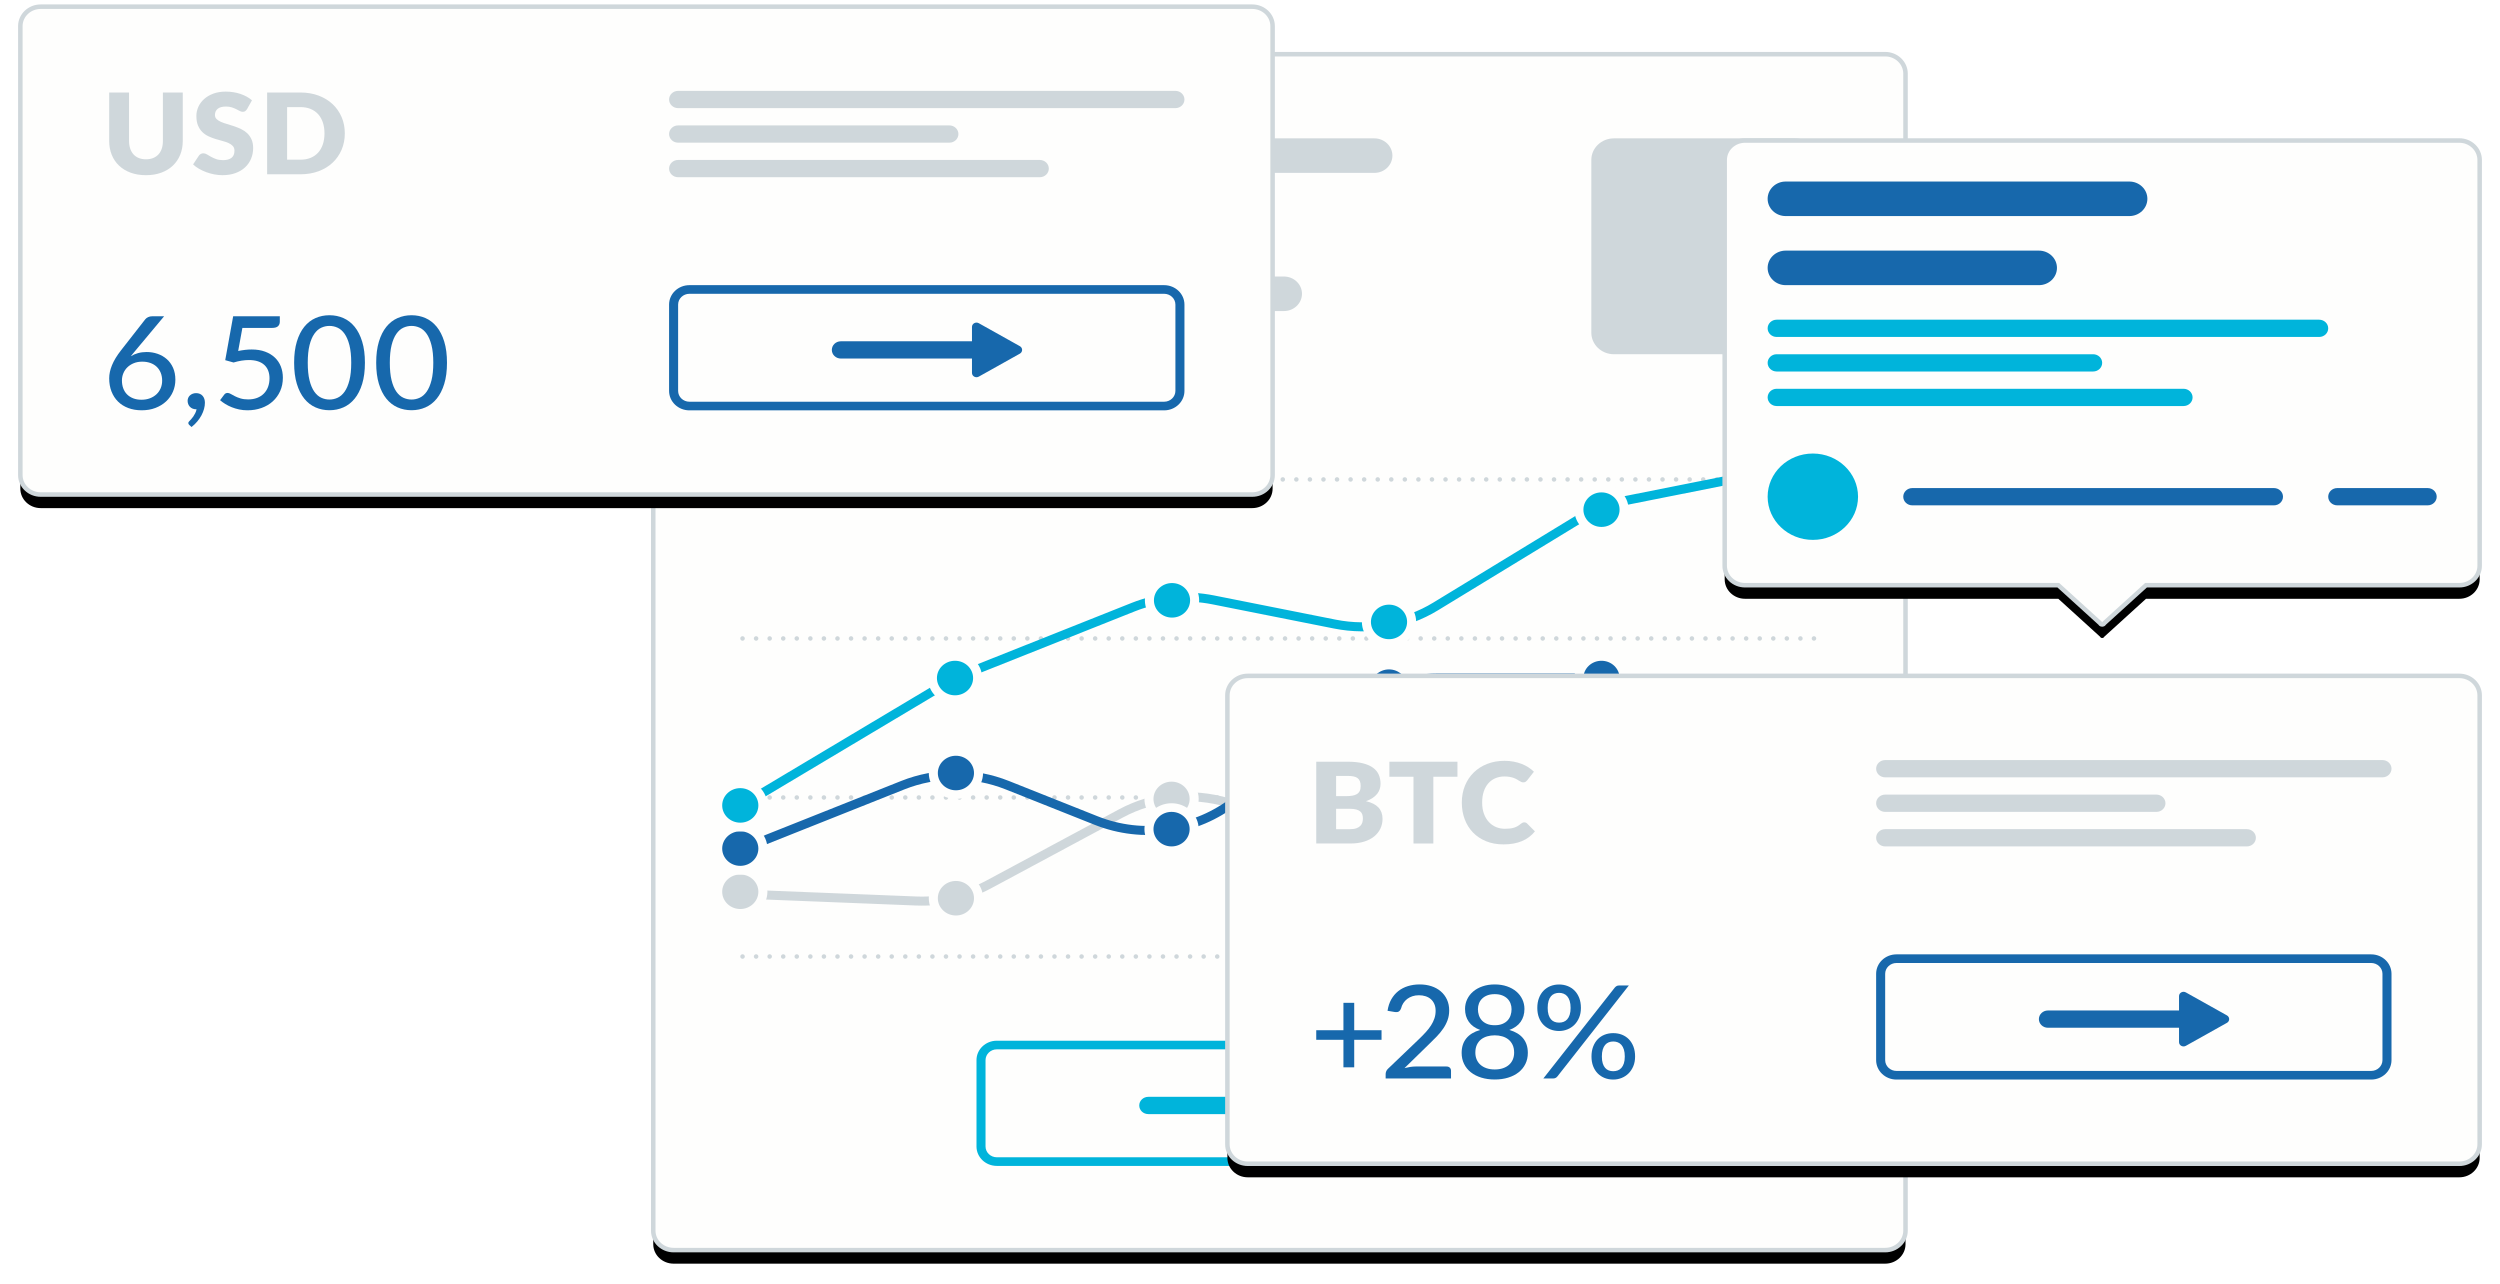 <?xml version="1.0" encoding="UTF-8"?>
<svg width="553px" height="284px" viewBox="0 0 553 284" version="1.1" xmlns="http://www.w3.org/2000/svg" xmlns:xlink="http://www.w3.org/1999/xlink">
    <!-- Generator: Sketch 52.2 (67145) - http://www.bohemiancoding.com/sketch -->
    <title>Artwork</title>
    <desc>Created with Sketch.</desc>
    <defs>
        <path d="M5,265.017 C2.519,265.017 0.5,263.089 0.5,260.72 L0.5,4.775 C0.5,2.406 2.519,0.478 5,0.478 L273,0.478 C275.481,0.478 277.5,2.406 277.5,4.775 L277.5,260.72 C277.5,263.089 275.481,265.017 273,265.017 L5,265.017 Z" id="path-1"></path>
        <filter x="-2.9%" y="-1.9%" width="105.8%" height="106.0%" filterUnits="objectBoundingBox" id="filter-2">
            <feMorphology radius="0.5" operator="erode" in="SourceAlpha" result="shadowSpreadOuter1"></feMorphology>
            <feOffset dx="0" dy="3" in="shadowSpreadOuter1" result="shadowOffsetOuter1"></feOffset>
            <feGaussianBlur stdDeviation="3" in="shadowOffsetOuter1" result="shadowBlurOuter1"></feGaussianBlur>
            <feComposite in="shadowBlurOuter1" in2="SourceAlpha" operator="out" result="shadowBlurOuter1"></feComposite>
            <feColorMatrix values="0 0 0 0 0.137   0 0 0 0 0.122   0 0 0 0 0.125  0 0 0 0.3 0" type="matrix" in="shadowBlurOuter1"></feColorMatrix>
        </filter>
        <path d="M5,108.394 C2.519,108.394 0.5,106.466 0.5,104.097 L0.5,4.775 C0.5,2.406 2.519,0.478 5,0.478 L273,0.478 C275.481,0.478 277.5,2.406 277.5,4.775 L277.5,104.097 C277.5,106.466 275.481,108.394 273,108.394 L5,108.394 Z" id="path-3"></path>
        <filter x="-2.9%" y="-4.6%" width="105.8%" height="114.8%" filterUnits="objectBoundingBox" id="filter-4">
            <feMorphology radius="0.5" operator="erode" in="SourceAlpha" result="shadowSpreadOuter1"></feMorphology>
            <feOffset dx="0" dy="3" in="shadowSpreadOuter1" result="shadowOffsetOuter1"></feOffset>
            <feGaussianBlur stdDeviation="3" in="shadowOffsetOuter1" result="shadowBlurOuter1"></feGaussianBlur>
            <feComposite in="shadowBlurOuter1" in2="SourceAlpha" operator="out" result="shadowBlurOuter1"></feComposite>
            <feColorMatrix values="0 0 0 0 0.137   0 0 0 0 0.122   0 0 0 0 0.125  0 0 0 0.3 0" type="matrix" in="shadowBlurOuter1"></feColorMatrix>
        </filter>
        <path d="M5,108.394 C2.519,108.394 0.5,106.466 0.5,104.097 L0.5,4.775 C0.5,2.406 2.519,0.478 5,0.478 L273,0.478 C275.481,0.478 277.5,2.406 277.5,4.775 L277.5,104.097 C277.5,106.466 275.481,108.394 273,108.394 L5,108.394 Z" id="path-5"></path>
        <filter x="-2.9%" y="-4.6%" width="105.8%" height="114.8%" filterUnits="objectBoundingBox" id="filter-6">
            <feMorphology radius="0.5" operator="erode" in="SourceAlpha" result="shadowSpreadOuter1"></feMorphology>
            <feOffset dx="0" dy="3" in="shadowSpreadOuter1" result="shadowOffsetOuter1"></feOffset>
            <feGaussianBlur stdDeviation="3" in="shadowOffsetOuter1" result="shadowBlurOuter1"></feGaussianBlur>
            <feComposite in="shadowBlurOuter1" in2="SourceAlpha" operator="out" result="shadowBlurOuter1"></feComposite>
            <feColorMatrix values="0 0 0 0 0.137   0 0 0 0 0.122   0 0 0 0 0.125  0 0 0 0.3 0" type="matrix" in="shadowBlurOuter1"></feColorMatrix>
        </filter>
        <path d="M84,107.528 C83.914,107.528 83.699,107.505 83.569,107.291 L83.533,107.234 L74.3,98.844 L5,98.844 C2.519,98.844 0.5,96.917 0.5,94.547 L0.5,4.775 C0.5,2.405 2.519,0.477 5,0.477 L163,0.477 C165.481,0.477 167.5,2.405 167.5,4.775 L167.5,94.547 C167.5,96.917 165.481,98.844 163,98.844 L93.7,98.844 L84.467,107.234 L84.431,107.291 C84.301,107.505 84.086,107.528 84,107.528" id="path-7"></path>
        <filter x="-4.8%" y="-4.7%" width="109.6%" height="114.6%" filterUnits="objectBoundingBox" id="filter-8">
            <feMorphology radius="0.5" operator="erode" in="SourceAlpha" result="shadowSpreadOuter1"></feMorphology>
            <feOffset dx="0" dy="3" in="shadowSpreadOuter1" result="shadowOffsetOuter1"></feOffset>
            <feGaussianBlur stdDeviation="3" in="shadowOffsetOuter1" result="shadowBlurOuter1"></feGaussianBlur>
            <feComposite in="shadowBlurOuter1" in2="SourceAlpha" operator="out" result="shadowBlurOuter1"></feComposite>
            <feColorMatrix values="0 0 0 0 0.137   0 0 0 0 0.122   0 0 0 0 0.125  0 0 0 0.3 0" type="matrix" in="shadowBlurOuter1"></feColorMatrix>
        </filter>
    </defs>
    <g id="Page-1" stroke="none" stroke-width="1" fill="none" fill-rule="evenodd">
        <g id="Velocity-Market---Landing---v3" transform="translate(-116, -653)">
            <g id="Stacked-Group">
                <g id="offerings" transform="translate(120, 654)">
                    <g id="Artwork">
                        <g id="Chart" transform="translate(140, 10.505)">
                            <g id="Fill-1">
                                <use fill="black" fill-opacity="1" filter="url(#filter-2)" xlink:href="#path-1"></use>
                                <use stroke="#CFD7DB" stroke-width="1" fill="#FEFEFD" fill-rule="evenodd" xlink:href="#path-1"></use>
                            </g>
                            <path d="M253,66.851 L213,66.851 C210.239,66.851 208,64.713 208,62.076 L208,23.875 C208,21.239 210.239,19.1 213,19.1 L253,19.1 C255.761,19.1 258,21.239 258,23.875 L258,62.076 C258,64.713 255.761,66.851 253,66.851" id="Fill-5" fill="#CFD7DB"></path>
                            <path d="M160,26.74 L24,26.74 C21.791,26.74 20,25.03 20,22.92 C20,20.811 21.791,19.1 24,19.1 L160,19.1 C162.209,19.1 164,20.811 164,22.92 C164,25.03 162.209,26.74 160,26.74" id="Fill-7" fill="#CFD7DB"></path>
                            <path d="M120,42.021 L24,42.021 C21.791,42.021 20,40.31 20,38.201 C20,36.091 21.791,34.381 24,34.381 L120,34.381 C122.209,34.381 124,36.091 124,38.201 C124,40.31 122.209,42.021 120,42.021" id="Fill-9" fill="#CFD7DB"></path>
                            <path d="M140,57.301 L24,57.301 C21.791,57.301 20,55.591 20,53.481 C20,51.371 21.791,49.661 24,49.661 L140,49.661 C142.209,49.661 144,51.371 144,53.481 C144,55.591 142.209,57.301 140,57.301" id="Fill-11" fill="#CFD7DB"></path>
                            <path d="M201.5,218.699 L76.5,218.699 C74.015,218.699 72,220.623 72,222.997 L72,242.097 C72,244.47 74.015,246.394 76.5,246.394 L201.5,246.394 C203.985,246.394 206,244.47 206,242.097 L206,222.997 C206,220.623 203.985,218.699 201.5,218.699 M201.5,220.609 C202.878,220.609 204,221.68 204,222.997 L204,242.097 C204,243.414 202.878,244.484 201.5,244.484 L76.5,244.484 C75.122,244.484 74,243.414 74,242.097 L74,222.997 C74,221.68 75.122,220.609 76.5,220.609 L201.5,220.609" id="Fill-13" fill="#00B4DB"></path>
                            <path d="M169.598,232.2 L160.505,227.113 C159.839,226.74 159,227.2 159,227.938 L159,231.114 L110,231.114 C108.895,231.114 108,231.97 108,233.024 C108,234.079 108.895,234.934 110,234.934 L159,234.934 L159,238.11 C159,238.849 159.839,239.308 160.505,238.935 L169.598,233.849 C170.257,233.479 170.257,232.569 169.598,232.2" id="Fill-15" fill="#00B4DB"></path>
                            <path d="M19.75,94.547 L257.75,94.547" id="Stroke-17" stroke="#CFD7DB" stroke-linecap="round" stroke-dasharray="0,3"></path>
                            <path d="M20.25,129.723 L258.25,129.723" id="Stroke-19" stroke="#CFD7DB" stroke-linecap="round" stroke-dasharray="0,3"></path>
                            <path d="M20.25,164.9 L258.25,164.9" id="Stroke-21" stroke="#CFD7DB" stroke-linecap="round" stroke-dasharray="0,3"></path>
                            <path d="M20.25,200.076 L258.25,200.076" id="Stroke-23" stroke="#CFD7DB" stroke-linecap="round" stroke-dasharray="0,3"></path>
                            <path d="M19.25,186.228 L58.728,187.799 C64.299,188.021 69.824,186.756 74.685,184.145 L103.959,168.419 C111.165,164.548 119.724,163.688 127.615,166.043 L152.713,173.533 C159.515,175.564 166.851,175.215 173.408,172.551 L198.626,162.301 C206.059,159.281 214.454,159.251 221.911,162.217 L258.25,176.678" id="Stroke-25" stroke="#CFD7DB" stroke-width="2"></path>
                            <path d="M19.75,190.526 C16.993,190.526 14.75,188.384 14.75,185.751 C14.75,183.118 16.993,180.976 19.75,180.976 C22.507,180.976 24.75,183.118 24.75,185.751 C24.75,188.384 22.507,190.526 19.75,190.526" id="Fill-27" fill="#CFD7DB"></path>
                            <path d="M19.75,180.021 C16.441,180.021 13.75,182.591 13.75,185.751 C13.75,188.911 16.441,191.481 19.75,191.481 C23.059,191.481 25.75,188.911 25.75,185.751 C25.75,182.591 23.059,180.021 19.75,180.021 M19.75,181.931 C21.959,181.931 23.75,183.641 23.75,185.751 C23.75,187.86 21.959,189.571 19.75,189.571 C17.541,189.571 15.75,187.86 15.75,185.751 C15.75,183.641 17.541,181.931 19.75,181.931" id="Fill-29" fill="#FEFEFD"></path>
                            <path d="M67.45,191.958 C64.693,191.958 62.45,189.816 62.45,187.183 C62.45,184.55 64.693,182.408 67.45,182.408 C70.207,182.408 72.45,184.55 72.45,187.183 C72.45,189.816 70.207,191.958 67.45,191.958" id="Fill-31" fill="#CFD7DB"></path>
                            <path d="M67.45,181.453 C64.141,181.453 61.45,184.023 61.45,187.183 C61.45,190.344 64.141,192.913 67.45,192.913 C70.758,192.913 73.45,190.344 73.45,187.183 C73.45,184.023 70.758,181.453 67.45,181.453 M67.45,183.363 C69.659,183.363 71.45,185.074 71.45,187.183 C71.45,189.293 69.659,191.003 67.45,191.003 C65.241,191.003 63.45,189.293 63.45,187.183 C63.45,185.074 65.241,183.363 67.45,183.363" id="Fill-33" fill="#FEFEFD"></path>
                            <path d="M115.15,169.993 C112.393,169.993 110.15,167.851 110.15,165.218 C110.15,162.585 112.393,160.443 115.15,160.443 C117.907,160.443 120.15,162.585 120.15,165.218 C120.15,167.851 117.907,169.993 115.15,169.993" id="Fill-35" fill="#CFD7DB"></path>
                            <path d="M115.15,159.488 C111.842,159.488 109.15,162.058 109.15,165.218 C109.15,168.378 111.842,170.948 115.15,170.948 C118.459,170.948 121.15,168.378 121.15,165.218 C121.15,162.058 118.459,159.488 115.15,159.488 M115.15,161.398 C117.359,161.398 119.15,163.108 119.15,165.218 C119.15,167.328 117.359,169.038 115.15,169.038 C112.941,169.038 111.15,167.328 111.15,165.218 C111.15,163.108 112.941,161.398 115.15,161.398" id="Fill-37" fill="#FEFEFD"></path>
                            <path d="M163.25,179.543 C160.493,179.543 158.25,177.401 158.25,174.768 C158.25,172.135 160.493,169.993 163.25,169.993 C166.007,169.993 168.25,172.135 168.25,174.768 C168.25,177.401 166.007,179.543 163.25,179.543" id="Fill-39" fill="#CFD7DB"></path>
                            <path d="M163.25,169.038 C159.941,169.038 157.25,171.608 157.25,174.768 C157.25,177.928 159.941,180.498 163.25,180.498 C166.559,180.498 169.25,177.928 169.25,174.768 C169.25,171.608 166.559,169.038 163.25,169.038 M163.25,170.948 C165.459,170.948 167.25,172.659 167.25,174.768 C167.25,176.878 165.459,178.588 163.25,178.588 C161.041,178.588 159.25,176.878 159.25,174.768 C159.25,172.659 161.041,170.948 163.25,170.948" id="Fill-41" fill="#FEFEFD"></path>
                            <path d="M210.25,165.218 C207.493,165.218 205.25,163.076 205.25,160.443 C205.25,157.81 207.493,155.668 210.25,155.668 C213.007,155.668 215.25,157.81 215.25,160.443 C215.25,163.076 213.007,165.218 210.25,165.218" id="Fill-43" fill="#CFD7DB"></path>
                            <path d="M210.25,154.713 C206.941,154.713 204.25,157.283 204.25,160.443 C204.25,163.603 206.941,166.173 210.25,166.173 C213.559,166.173 216.25,163.603 216.25,160.443 C216.25,157.283 213.559,154.713 210.25,154.713 M210.25,156.623 C212.459,156.623 214.25,158.333 214.25,160.443 C214.25,162.553 212.459,164.263 210.25,164.263 C208.041,164.263 206.25,162.553 206.25,160.443 C206.25,158.333 208.041,156.623 210.25,156.623" id="Fill-45" fill="#FEFEFD"></path>
                            <path d="M258.25,181.453 C255.493,181.453 253.25,179.311 253.25,176.678 C253.25,174.045 255.493,171.903 258.25,171.903 C261.007,171.903 263.25,174.045 263.25,176.678 C263.25,179.311 261.007,181.453 258.25,181.453" id="Fill-47" fill="#CFD7DB"></path>
                            <path d="M258.25,170.948 C254.941,170.948 252.25,173.518 252.25,176.678 C252.25,179.838 254.941,182.408 258.25,182.408 C261.559,182.408 264.25,179.838 264.25,176.678 C264.25,173.518 261.559,170.948 258.25,170.948 M258.25,172.858 C260.459,172.858 262.25,174.569 262.25,176.678 C262.25,178.788 260.459,180.498 258.25,180.498 C256.041,180.498 254.25,178.788 254.25,176.678 C254.25,174.569 256.041,172.858 258.25,172.858" id="Fill-49" fill="#FEFEFD"></path>
                            <path d="M19.25,176.678 L55.711,162.17 C63.096,159.23 71.404,159.23 78.789,162.17 L98.471,170.002 C108.784,174.105 120.631,172.396 129.214,165.565 L154.906,145.118 C160.297,140.827 167.093,138.478 174.111,138.478 L207.158,138.478 C209.214,138.478 211.264,138.679 213.277,139.079 L258.25,148.028" id="Stroke-51" stroke="#1768AC" stroke-width="2"></path>
                            <path d="M19.75,180.976 C16.993,180.976 14.75,178.834 14.75,176.201 C14.75,173.568 16.993,171.426 19.75,171.426 C22.507,171.426 24.75,173.568 24.75,176.201 C24.75,178.834 22.507,180.976 19.75,180.976" id="Fill-53" fill="#1768AC"></path>
                            <path d="M19.75,170.471 C16.441,170.471 13.75,173.041 13.75,176.201 C13.75,179.361 16.441,181.931 19.75,181.931 C23.059,181.931 25.75,179.361 25.75,176.201 C25.75,173.041 23.059,170.471 19.75,170.471 M19.75,172.381 C21.959,172.381 23.75,174.091 23.75,176.201 C23.75,178.31 21.959,180.021 19.75,180.021 C17.541,180.021 15.75,178.31 15.75,176.201 C15.75,174.091 17.541,172.381 19.75,172.381" id="Fill-55" fill="#FEFEFD"></path>
                            <path d="M67.45,164.263 C64.693,164.263 62.45,162.121 62.45,159.488 C62.45,156.855 64.693,154.713 67.45,154.713 C70.207,154.713 72.45,156.855 72.45,159.488 C72.45,162.121 70.207,164.263 67.45,164.263" id="Fill-57" fill="#1768AC"></path>
                            <path d="M67.45,153.758 C64.141,153.758 61.45,156.328 61.45,159.488 C61.45,162.648 64.141,165.218 67.45,165.218 C70.758,165.218 73.45,162.648 73.45,159.488 C73.45,156.328 70.758,153.758 67.45,153.758 M67.45,155.668 C69.659,155.668 71.45,157.378 71.45,159.488 C71.45,161.598 69.659,163.308 67.45,163.308 C65.241,163.308 63.45,161.598 63.45,159.488 C63.45,157.378 65.241,155.668 67.45,155.668" id="Fill-59" fill="#FEFEFD"></path>
                            <path d="M115.15,176.678 C112.393,176.678 110.15,174.536 110.15,171.903 C110.15,169.27 112.393,167.128 115.15,167.128 C117.907,167.128 120.15,169.27 120.15,171.903 C120.15,174.536 117.907,176.678 115.15,176.678" id="Fill-61" fill="#1768AC"></path>
                            <path d="M115.15,166.173 C111.842,166.173 109.15,168.743 109.15,171.903 C109.15,175.063 111.842,177.633 115.15,177.633 C118.459,177.633 121.15,175.063 121.15,171.903 C121.15,168.743 118.459,166.173 115.15,166.173 M115.15,168.083 C117.359,168.083 119.15,169.793 119.15,171.903 C119.15,174.013 117.359,175.723 115.15,175.723 C112.941,175.723 111.15,174.013 111.15,171.903 C111.15,169.793 112.941,168.083 115.15,168.083" id="Fill-63" fill="#FEFEFD"></path>
                            <path d="M163.25,145.163 C160.493,145.163 158.25,143.021 158.25,140.388 C158.25,137.755 160.493,135.612 163.25,135.612 C166.007,135.612 168.25,137.755 168.25,140.388 C168.25,143.021 166.007,145.163 163.25,145.163" id="Fill-65" fill="#1768AC"></path>
                            <path d="M163.25,134.657 C159.941,134.657 157.25,137.227 157.25,140.388 C157.25,143.548 159.941,146.118 163.25,146.118 C166.559,146.118 169.25,143.548 169.25,140.388 C169.25,137.227 166.559,134.657 163.25,134.657 M163.25,136.567 C165.459,136.567 167.25,138.278 167.25,140.388 C167.25,142.497 165.459,144.208 163.25,144.208 C161.041,144.208 159.25,142.497 159.25,140.388 C159.25,138.278 161.041,136.567 163.25,136.567" id="Fill-67" fill="#FEFEFD"></path>
                            <path d="M210.25,143.253 C207.493,143.253 205.25,141.11 205.25,138.478 C205.25,135.845 207.493,133.702 210.25,133.702 C213.007,133.702 215.25,135.845 215.25,138.478 C215.25,141.11 213.007,143.253 210.25,143.253" id="Fill-69" fill="#1768AC"></path>
                            <path d="M210.25,132.747 C206.941,132.747 204.25,135.317 204.25,138.478 C204.25,141.638 206.941,144.208 210.25,144.208 C213.559,144.208 216.25,141.638 216.25,138.478 C216.25,135.317 213.559,132.747 210.25,132.747 M210.25,134.657 C212.459,134.657 214.25,136.368 214.25,138.478 C214.25,140.587 212.459,142.298 210.25,142.298 C208.041,142.298 206.25,140.587 206.25,138.478 C206.25,136.368 208.041,134.657 210.25,134.657" id="Fill-71" fill="#FEFEFD"></path>
                            <path d="M258.25,151.848 C255.493,151.848 253.25,149.706 253.25,147.073 C253.25,144.44 255.493,142.298 258.25,142.298 C261.007,142.298 263.25,144.44 263.25,147.073 C263.25,149.706 261.007,151.848 258.25,151.848" id="Fill-73" fill="#1768AC"></path>
                            <path d="M258.25,141.343 C254.941,141.343 252.25,143.913 252.25,147.073 C252.25,150.233 254.941,152.803 258.25,152.803 C261.559,152.803 264.25,150.233 264.25,147.073 C264.25,143.913 261.559,141.343 258.25,141.343 M258.25,143.253 C260.459,143.253 262.25,144.963 262.25,147.073 C262.25,149.182 260.459,150.893 258.25,150.893 C256.041,150.893 254.25,149.182 254.25,147.073 C254.25,144.963 256.041,143.253 258.25,143.253" id="Fill-75" fill="#FEFEFD"></path>
                            <path d="M19.25,167.128 L65.162,139.724 C66.552,138.895 68.01,138.175 69.523,137.573 L106.681,122.787 C112.263,120.566 118.418,120.007 124.338,121.186 L151.289,126.547 C158.957,128.073 166.946,126.674 173.549,122.649 L205.613,103.104 C208.679,101.235 212.075,99.914 215.635,99.205 L258.25,90.727" id="Stroke-77" stroke="#00B4DB" stroke-width="2"></path>
                            <path d="M19.75,171.426 C16.993,171.426 14.75,169.284 14.75,166.651 C14.75,164.018 16.993,161.875 19.75,161.875 C22.507,161.875 24.75,164.018 24.75,166.651 C24.75,169.284 22.507,171.426 19.75,171.426" id="Fill-79" fill="#00B4DB"></path>
                            <path d="M19.75,160.92 C16.441,160.92 13.75,163.49 13.75,166.651 C13.75,169.811 16.441,172.381 19.75,172.381 C23.059,172.381 25.75,169.811 25.75,166.651 C25.75,163.49 23.059,160.92 19.75,160.92 M19.75,162.83 C21.959,162.83 23.75,164.541 23.75,166.651 C23.75,168.76 21.959,170.471 19.75,170.471 C17.541,170.471 15.75,168.76 15.75,166.651 C15.75,164.541 17.541,162.83 19.75,162.83" id="Fill-81" fill="#FEFEFD"></path>
                            <path d="M67.25,143.253 C64.493,143.253 62.25,141.11 62.25,138.478 C62.25,135.845 64.493,133.702 67.25,133.702 C70.007,133.702 72.25,135.845 72.25,138.478 C72.25,141.11 70.007,143.253 67.25,143.253" id="Fill-83" fill="#00B4DB"></path>
                            <path d="M67.25,132.747 C63.941,132.747 61.25,135.317 61.25,138.478 C61.25,141.638 63.941,144.208 67.25,144.208 C70.559,144.208 73.25,141.638 73.25,138.478 C73.25,135.317 70.559,132.747 67.25,132.747 M67.25,134.657 C69.459,134.657 71.25,136.368 71.25,138.478 C71.25,140.587 69.459,142.298 67.25,142.298 C65.041,142.298 63.25,140.587 63.25,138.478 C63.25,136.368 65.041,134.657 67.25,134.657" id="Fill-85" fill="#FEFEFD"></path>
                            <path d="M115.25,126.062 C112.493,126.062 110.25,123.92 110.25,121.287 C110.25,118.654 112.493,116.512 115.25,116.512 C118.007,116.512 120.25,118.654 120.25,121.287 C120.25,123.92 118.007,126.062 115.25,126.062" id="Fill-87" fill="#00B4DB"></path>
                            <path d="M115.25,115.557 C111.941,115.557 109.25,118.127 109.25,121.287 C109.25,124.447 111.941,127.017 115.25,127.017 C118.559,127.017 121.25,124.447 121.25,121.287 C121.25,118.127 118.559,115.557 115.25,115.557 M115.25,117.467 C117.459,117.467 119.25,119.178 119.25,121.287 C119.25,123.397 117.459,125.107 115.25,125.107 C113.041,125.107 111.25,123.397 111.25,121.287 C111.25,119.178 113.041,117.467 115.25,117.467" id="Fill-89" fill="#FEFEFD"></path>
                            <path d="M163.25,130.837 C160.493,130.837 158.25,128.695 158.25,126.062 C158.25,123.429 160.493,121.287 163.25,121.287 C166.007,121.287 168.25,123.429 168.25,126.062 C168.25,128.695 166.007,130.837 163.25,130.837" id="Fill-91" fill="#00B4DB"></path>
                            <path d="M163.25,120.332 C159.941,120.332 157.25,122.902 157.25,126.062 C157.25,129.222 159.941,131.792 163.25,131.792 C166.559,131.792 169.25,129.222 169.25,126.062 C169.25,122.902 166.559,120.332 163.25,120.332 M163.25,122.242 C165.459,122.242 167.25,123.953 167.25,126.062 C167.25,128.172 165.459,129.882 163.25,129.882 C161.041,129.882 159.25,128.172 159.25,126.062 C159.25,123.953 161.041,122.242 163.25,122.242" id="Fill-93" fill="#FEFEFD"></path>
                            <path d="M210.25,106.007 C207.493,106.007 205.25,103.865 205.25,101.232 C205.25,98.599 207.493,96.457 210.25,96.457 C213.007,96.457 215.25,98.599 215.25,101.232 C215.25,103.865 213.007,106.007 210.25,106.007" id="Fill-95" fill="#00B4DB"></path>
                            <path d="M210.25,95.502 C206.941,95.502 204.25,98.072 204.25,101.232 C204.25,104.392 206.941,106.962 210.25,106.962 C213.559,106.962 216.25,104.392 216.25,101.232 C216.25,98.072 213.559,95.502 210.25,95.502 M210.25,97.412 C212.459,97.412 214.25,99.122 214.25,101.232 C214.25,103.341 212.459,105.052 210.25,105.052 C208.041,105.052 206.25,103.341 206.25,101.232 C206.25,99.122 208.041,97.412 210.25,97.412" id="Fill-97" fill="#FEFEFD"></path>
                            <path d="M258.25,95.502 C255.493,95.502 253.25,93.36 253.25,90.727 C253.25,88.094 255.493,85.952 258.25,85.952 C261.007,85.952 263.25,88.094 263.25,90.727 C263.25,93.36 261.007,95.502 258.25,95.502" id="Fill-99" fill="#00B4DB"></path>
                            <path d="M258.25,84.997 C254.941,84.997 252.25,87.566 252.25,90.727 C252.25,93.887 254.941,96.457 258.25,96.457 C261.559,96.457 264.25,93.887 264.25,90.727 C264.25,87.566 261.559,84.997 258.25,84.997 M258.25,86.907 C260.459,86.907 262.25,88.617 262.25,90.727 C262.25,92.836 260.459,94.547 258.25,94.547 C256.041,94.547 254.25,92.836 254.25,90.727 C254.25,88.617 256.041,86.907 258.25,86.907" id="Fill-101" fill="#FEFEFD"></path>
                        </g>
                        <g id="USD">
                            <g id="Fill-103">
                                <use fill="black" fill-opacity="1" filter="url(#filter-4)" xlink:href="#path-3"></use>
                                <use stroke="#CFD7DB" stroke-width="1" fill="#FEFEFD" fill-rule="evenodd" xlink:href="#path-3"></use>
                            </g>
                            <path d="M28.29,34.237 C28.879,34.237 29.406,34.145 29.87,33.959 C30.333,33.772 30.726,33.505 31.046,33.157 C31.367,32.81 31.612,32.386 31.781,31.885 C31.95,31.384 32.034,30.816 32.034,30.178 L32.034,19.463 L36.428,19.463 L36.428,30.178 C36.428,31.287 36.24,32.305 35.863,33.232 C35.486,34.159 34.946,34.958 34.244,35.628 C33.542,36.298 32.688,36.82 31.683,37.192 C30.678,37.565 29.547,37.751 28.29,37.751 C27.025,37.751 25.89,37.565 24.884,37.192 C23.879,36.82 23.025,36.298 22.323,35.628 C21.621,34.958 21.084,34.159 20.711,33.232 C20.338,32.305 20.152,31.287 20.152,30.178 L20.152,19.463 L24.546,19.463 L24.546,30.165 C24.546,30.803 24.631,31.372 24.8,31.873 C24.969,32.373 25.213,32.8 25.534,33.152 C25.855,33.503 26.247,33.772 26.711,33.959 C27.174,34.145 27.701,34.237 28.29,34.237" id="Fill-107" fill="#CFD7DB"></path>
                            <path d="M50.644,23.139 C50.514,23.337 50.378,23.486 50.235,23.586 C50.092,23.685 49.907,23.735 49.682,23.735 C49.483,23.735 49.268,23.674 49.039,23.554 C48.809,23.435 48.549,23.3 48.259,23.151 C47.968,23.002 47.637,22.867 47.264,22.747 C46.892,22.628 46.467,22.568 45.99,22.568 C45.166,22.568 44.554,22.735 44.151,23.07 C43.748,23.405 43.546,23.859 43.546,24.43 C43.546,24.794 43.667,25.095 43.91,25.336 C44.153,25.576 44.471,25.783 44.866,25.957 C45.26,26.131 45.71,26.29 46.218,26.434 C46.725,26.58 47.243,26.741 47.771,26.919 C48.3,27.097 48.818,27.305 49.325,27.546 C49.832,27.786 50.282,28.092 50.677,28.465 C51.071,28.837 51.39,29.29 51.632,29.824 C51.874,30.358 51.996,31.001 51.996,31.755 C51.996,32.59 51.844,33.373 51.541,34.101 C51.238,34.83 50.798,35.465 50.222,36.007 C49.645,36.549 48.935,36.975 48.09,37.285 C47.245,37.596 46.285,37.751 45.21,37.751 C44.621,37.751 44.02,37.693 43.41,37.578 C42.799,37.462 42.207,37.298 41.635,37.087 C41.063,36.876 40.526,36.625 40.023,36.336 C39.52,36.047 39.082,35.724 38.71,35.368 L40.01,33.406 C40.114,33.266 40.25,33.147 40.42,33.052 C40.589,32.957 40.773,32.909 40.972,32.909 C41.232,32.909 41.494,32.988 41.759,33.145 C42.023,33.303 42.322,33.477 42.656,33.667 C42.989,33.857 43.373,34.031 43.806,34.188 C44.239,34.345 44.75,34.424 45.34,34.424 C46.138,34.424 46.757,34.256 47.199,33.921 C47.641,33.586 47.862,33.054 47.862,32.326 C47.862,31.904 47.741,31.56 47.498,31.295 C47.255,31.031 46.937,30.811 46.542,30.637 C46.148,30.464 45.7,30.31 45.197,30.178 C44.694,30.045 44.179,29.898 43.65,29.737 C43.122,29.575 42.606,29.377 42.103,29.141 C41.601,28.905 41.152,28.595 40.758,28.21 C40.363,27.825 40.045,27.345 39.802,26.77 C39.56,26.195 39.438,25.485 39.438,24.641 C39.438,23.962 39.581,23.3 39.867,22.654 C40.153,22.009 40.573,21.433 41.128,20.929 C41.683,20.424 42.363,20.021 43.169,19.718 C43.975,19.416 44.898,19.265 45.938,19.265 C46.519,19.265 47.084,19.308 47.635,19.395 C48.185,19.482 48.707,19.611 49.201,19.78 C49.695,19.95 50.157,20.152 50.585,20.388 C51.015,20.624 51.398,20.891 51.736,21.189 L50.644,23.139 Z" id="Fill-109" fill="#CFD7DB"></path>
                            <path d="M67.775,28.502 C67.775,27.608 67.653,26.801 67.411,26.081 C67.168,25.361 66.819,24.75 66.364,24.249 C65.909,23.749 65.353,23.364 64.694,23.094 C64.035,22.826 63.286,22.691 62.445,22.691 L59.507,22.691 L59.507,34.324 L62.445,34.324 C63.286,34.324 64.035,34.19 64.694,33.92 C65.353,33.652 65.909,33.267 66.364,32.766 C66.819,32.265 67.168,31.655 67.411,30.935 C67.653,30.215 67.775,29.404 67.775,28.502 M72.273,28.502 C72.273,29.81 72.037,31.015 71.565,32.121 C71.092,33.226 70.427,34.182 69.569,34.988 C68.711,35.796 67.677,36.425 66.468,36.876 C65.259,37.327 63.918,37.552 62.445,37.552 L55.087,37.552 L55.087,19.463 L62.445,19.463 C63.918,19.463 65.259,19.691 66.468,20.146 C67.677,20.602 68.711,21.231 69.569,22.033 C70.427,22.837 71.092,23.79 71.565,24.896 C72.037,26 72.273,27.203 72.273,28.502" id="Fill-111" fill="#CFD7DB"></path>
                            <path d="M27.292,87.422 C27.982,87.422 28.607,87.315 29.167,87.1 C29.727,86.886 30.207,86.591 30.607,86.219 C31.007,85.847 31.317,85.402 31.537,84.887 C31.757,84.371 31.867,83.812 31.867,83.211 C31.867,82.552 31.759,81.962 31.544,81.442 C31.33,80.921 31.029,80.479 30.645,80.116 C30.259,79.753 29.797,79.477 29.257,79.286 C28.717,79.095 28.117,78.999 27.457,78.999 C26.767,78.999 26.147,79.112 25.597,79.336 C25.047,79.561 24.577,79.861 24.187,80.239 C23.797,80.616 23.497,81.057 23.287,81.563 C23.077,82.069 22.972,82.599 22.972,83.153 C22.972,83.784 23.067,84.361 23.257,84.887 C23.447,85.412 23.727,85.861 24.097,86.233 C24.467,86.606 24.919,86.897 25.455,87.107 C25.989,87.317 26.602,87.422 27.292,87.422 Z M25.912,76.607 C25.742,76.817 25.575,77.02 25.41,77.215 C25.245,77.412 25.087,77.605 24.937,77.796 C25.417,77.5 25.95,77.27 26.535,77.108 C27.12,76.946 27.752,76.865 28.432,76.865 C29.282,76.865 30.092,76.998 30.862,77.266 C31.632,77.533 32.31,77.925 32.895,78.44 C33.479,78.956 33.942,79.596 34.282,80.36 C34.622,81.124 34.792,82.003 34.792,82.996 C34.792,83.941 34.612,84.828 34.252,85.653 C33.892,86.48 33.384,87.196 32.729,87.801 C32.075,88.409 31.292,88.886 30.382,89.234 C29.472,89.583 28.462,89.757 27.352,89.757 C26.252,89.757 25.26,89.59 24.375,89.256 C23.49,88.922 22.734,88.447 22.109,87.831 C21.484,87.215 21.002,86.469 20.662,85.595 C20.322,84.721 20.152,83.75 20.152,82.681 C20.152,81.764 20.359,80.797 20.774,79.78 C21.189,78.763 21.847,77.676 22.747,76.521 L28.132,69.63 C28.282,69.439 28.492,69.279 28.762,69.151 C29.032,69.021 29.342,68.957 29.692,68.957 L32.302,68.957 L25.912,76.607 Z" id="Fill-113" fill="#1768AC"></path>
                            <path d="M39.346,89.528 C39.076,89.528 38.828,89.48 38.603,89.385 C38.379,89.289 38.183,89.159 38.018,88.991 C37.853,88.824 37.726,88.626 37.636,88.396 C37.546,88.167 37.501,87.919 37.501,87.652 C37.501,87.422 37.546,87.206 37.636,87 C37.726,86.795 37.853,86.615 38.018,86.463 C38.183,86.31 38.381,86.188 38.611,86.098 C38.841,86.006 39.096,85.961 39.376,85.961 C39.696,85.961 39.978,86.017 40.223,86.125 C40.469,86.236 40.674,86.389 40.839,86.584 C41.004,86.781 41.126,87.007 41.206,87.265 C41.286,87.523 41.326,87.8 41.326,88.096 C41.326,88.525 41.261,88.979 41.131,89.457 C41.001,89.934 40.811,90.407 40.561,90.875 C40.311,91.343 40.001,91.796 39.631,92.236 C39.261,92.675 38.841,93.081 38.371,93.453 L37.876,93.009 C37.726,92.876 37.651,92.728 37.651,92.565 C37.651,92.498 37.674,92.43 37.719,92.357 C37.763,92.286 37.821,92.217 37.891,92.15 C37.991,92.045 38.121,91.906 38.281,91.734 C38.441,91.562 38.598,91.364 38.754,91.139 C38.909,90.916 39.054,90.667 39.188,90.395 C39.324,90.123 39.421,89.834 39.481,89.528 L39.346,89.528 Z" id="Fill-115" fill="#1768AC"></path>
                            <path d="M48.685,76.635 C49.785,76.416 50.78,76.306 51.67,76.306 C52.789,76.306 53.78,76.466 54.64,76.786 C55.5,77.106 56.222,77.546 56.807,78.104 C57.393,78.663 57.832,79.322 58.127,80.08 C58.422,80.839 58.57,81.664 58.57,82.552 C58.57,83.641 58.37,84.629 57.97,85.517 C57.57,86.405 57.019,87.165 56.32,87.795 C55.62,88.425 54.792,88.91 53.837,89.249 C52.882,89.588 51.855,89.757 50.755,89.757 C50.104,89.757 49.487,89.695 48.902,89.571 C48.317,89.447 47.77,89.283 47.26,89.076 C46.75,88.872 46.277,88.635 45.842,88.368 C45.407,88.1 45.019,87.819 44.68,87.523 L45.58,86.319 C45.769,86.052 46.025,85.918 46.345,85.918 C46.555,85.918 46.787,85.992 47.042,86.141 C47.297,86.288 47.6,86.453 47.95,86.634 C48.3,86.816 48.715,86.981 49.195,87.128 C49.675,87.277 50.245,87.351 50.905,87.351 C51.635,87.351 52.292,87.239 52.877,87.015 C53.462,86.79 53.957,86.472 54.362,86.061 C54.768,85.651 55.077,85.159 55.292,84.586 C55.507,84.013 55.615,83.378 55.615,82.681 C55.615,82.06 55.519,81.501 55.33,81.005 C55.14,80.508 54.855,80.083 54.475,79.73 C54.095,79.376 53.62,79.106 53.05,78.921 C52.48,78.734 51.814,78.641 51.055,78.641 C49.995,78.641 48.865,78.822 47.665,79.185 L45.82,78.67 L47.575,68.957 L57.895,68.957 L57.895,70.175 C57.895,70.576 57.762,70.903 57.498,71.157 C57.232,71.409 56.789,71.536 56.17,71.536 L49.615,71.536 L48.685,76.635 Z" id="Fill-117" fill="#1768AC"></path>
                            <path d="M73.691,79.243 C73.691,77.696 73.558,76.401 73.294,75.361 C73.028,74.32 72.673,73.482 72.229,72.847 C71.783,72.212 71.271,71.76 70.691,71.493 C70.111,71.225 69.506,71.092 68.876,71.092 C68.246,71.092 67.641,71.225 67.061,71.493 C66.481,71.76 65.968,72.212 65.524,72.847 C65.078,73.482 64.726,74.32 64.466,75.361 C64.206,76.401 64.076,77.696 64.076,79.243 C64.076,80.79 64.206,82.084 64.466,83.125 C64.726,84.166 65.078,85.001 65.524,85.632 C65.968,86.262 66.481,86.711 67.061,86.978 C67.641,87.246 68.246,87.379 68.876,87.379 C69.506,87.379 70.111,87.246 70.691,86.978 C71.271,86.711 71.783,86.262 72.229,85.632 C72.673,85.001 73.028,84.166 73.294,83.125 C73.558,82.084 73.691,80.79 73.691,79.243 M76.721,79.243 C76.721,81.038 76.519,82.595 76.113,83.913 C75.709,85.231 75.153,86.322 74.448,87.186 C73.744,88.051 72.913,88.693 71.959,89.113 C71.003,89.533 69.976,89.743 68.876,89.743 C67.776,89.743 66.748,89.533 65.794,89.113 C64.838,88.693 64.011,88.051 63.311,87.186 C62.611,86.322 62.061,85.231 61.661,83.913 C61.261,82.595 61.061,81.038 61.061,79.243 C61.061,77.447 61.261,75.889 61.661,74.566 C62.061,73.243 62.611,72.15 63.311,71.284 C64.011,70.421 64.838,69.778 65.794,69.358 C66.748,68.938 67.776,68.728 68.876,68.728 C69.976,68.728 71.003,68.938 71.959,69.358 C72.913,69.778 73.744,70.421 74.448,71.284 C75.153,72.15 75.709,73.243 76.113,74.566 C76.519,75.889 76.721,77.447 76.721,79.243" id="Fill-119" fill="#1768AC"></path>
                            <path d="M91.844,79.243 C91.844,77.696 91.711,76.401 91.447,75.361 C91.181,74.32 90.826,73.482 90.382,72.847 C89.936,72.212 89.424,71.76 88.844,71.493 C88.264,71.225 87.659,71.092 87.029,71.092 C86.399,71.092 85.794,71.225 85.214,71.493 C84.634,71.76 84.121,72.212 83.677,72.847 C83.231,73.482 82.879,74.32 82.619,75.361 C82.359,76.401 82.229,77.696 82.229,79.243 C82.229,80.79 82.359,82.084 82.619,83.125 C82.879,84.166 83.231,85.001 83.677,85.632 C84.121,86.262 84.634,86.711 85.214,86.978 C85.794,87.246 86.399,87.379 87.029,87.379 C87.659,87.379 88.264,87.246 88.844,86.978 C89.424,86.711 89.936,86.262 90.382,85.632 C90.826,85.001 91.181,84.166 91.447,83.125 C91.711,82.084 91.844,80.79 91.844,79.243 M94.874,79.243 C94.874,81.038 94.672,82.595 94.266,83.913 C93.862,85.231 93.306,86.322 92.601,87.186 C91.897,88.051 91.066,88.693 90.112,89.113 C89.156,89.533 88.129,89.743 87.029,89.743 C85.929,89.743 84.901,89.533 83.947,89.113 C82.991,88.693 82.164,88.051 81.464,87.186 C80.764,86.322 80.214,85.231 79.814,83.913 C79.414,82.595 79.214,81.038 79.214,79.243 C79.214,77.447 79.414,75.889 79.814,74.566 C80.214,73.243 80.764,72.15 81.464,71.284 C82.164,70.421 82.991,69.778 83.947,69.358 C84.901,68.938 85.929,68.728 87.029,68.728 C88.129,68.728 89.156,68.938 90.112,69.358 C91.066,69.778 91.897,70.421 92.601,71.284 C93.306,72.15 93.862,73.243 94.266,74.566 C94.672,75.889 94.874,77.447 94.874,79.243" id="Fill-121" fill="#1768AC"></path>
                            <path d="M256,22.92 L146,22.92 C144.896,22.92 144,22.065 144,21.01 C144,19.956 144.896,19.1 146,19.1 L256,19.1 C257.104,19.1 258,19.956 258,21.01 C258,22.065 257.104,22.92 256,22.92" id="Fill-123" fill="#CFD7DB"></path>
                            <path d="M206,30.561 L146,30.561 C144.896,30.561 144,29.705 144,28.651 C144,27.596 144.896,26.74 146,26.74 L206,26.74 C207.104,26.74 208,27.596 208,28.651 C208,29.705 207.104,30.561 206,30.561" id="Fill-125" fill="#CFD7DB"></path>
                            <path d="M226,38.201 L146,38.201 C144.896,38.201 144,37.345 144,36.291 C144,35.236 144.896,34.381 146,34.381 L226,34.381 C227.104,34.381 228,35.236 228,36.291 C228,37.345 227.104,38.201 226,38.201" id="Fill-127" fill="#CFD7DB"></path>
                            <path d="M253.5,62.076 L148.5,62.076 C146.015,62.076 144,64 144,66.374 L144,85.474 C144,87.847 146.015,89.772 148.5,89.772 L253.5,89.772 C255.985,89.772 258,87.847 258,85.474 L258,66.374 C258,64 255.985,62.076 253.5,62.076 M253.5,63.986 C254.878,63.986 256,65.058 256,66.374 L256,85.474 C256,86.79 254.878,87.862 253.5,87.862 L148.5,87.862 C147.122,87.862 146,86.79 146,85.474 L146,66.374 C146,65.058 147.122,63.986 148.5,63.986 L253.5,63.986" id="Fill-129" fill="#1768AC"></path>
                            <path d="M221.598,75.577 L212.505,70.49 C211.839,70.118 211,70.577 211,71.315 L211,74.492 L182,74.492 C180.895,74.492 180,75.346 180,76.402 C180,77.456 180.895,78.312 182,78.312 L211,78.312 L211,81.488 C211,82.226 211.839,82.685 212.505,82.312 L221.598,77.226 C222.257,76.856 222.257,75.946 221.598,75.577" id="Fill-131" fill="#1768AC"></path>
                        </g>
                        <g id="BTC" transform="translate(267, 148.028)">
                            <g id="Fill-133">
                                <use fill="black" fill-opacity="1" filter="url(#filter-6)" xlink:href="#path-5"></use>
                                <use stroke="#CFD7DB" stroke-width="1" fill="#FEFEFD" fill-rule="evenodd" xlink:href="#path-5"></use>
                            </g>
                            <path d="M27.64,34.386 C28.221,34.386 28.695,34.317 29.064,34.175 C29.432,34.036 29.72,33.852 29.928,33.629 C30.136,33.406 30.279,33.153 30.357,32.872 C30.435,32.591 30.474,32.304 30.474,32.016 C30.474,31.685 30.429,31.387 30.338,31.122 C30.247,30.857 30.091,30.633 29.869,30.451 C29.649,30.269 29.356,30.128 28.992,30.029 C28.628,29.93 28.169,29.88 27.614,29.88 L24.546,29.88 L24.546,34.386 L27.64,34.386 Z M24.546,22.605 L24.546,27.075 L26.834,27.075 C27.32,27.075 27.757,27.041 28.147,26.974 C28.537,26.908 28.869,26.793 29.141,26.627 C29.415,26.462 29.623,26.234 29.765,25.944 C29.909,25.655 29.98,25.292 29.98,24.852 C29.98,24.422 29.924,24.063 29.811,23.779 C29.699,23.492 29.525,23.263 29.291,23.088 C29.057,22.915 28.76,22.79 28.401,22.716 C28.041,22.642 27.614,22.605 27.12,22.605 L24.546,22.605 Z M27.12,19.464 C28.429,19.464 29.542,19.58 30.461,19.811 C31.38,20.042 32.129,20.369 32.71,20.793 C33.291,21.214 33.713,21.728 33.978,22.331 C34.242,22.936 34.374,23.611 34.374,24.355 C34.374,24.762 34.313,25.151 34.192,25.528 C34.071,25.905 33.88,26.257 33.62,26.584 C33.36,26.91 33.026,27.21 32.619,27.483 C32.212,27.757 31.722,27.993 31.15,28.192 C32.398,28.48 33.321,28.949 33.919,29.594 C34.517,30.24 34.816,31.075 34.816,32.102 C34.816,32.872 34.66,33.588 34.348,34.25 C34.036,34.912 33.579,35.489 32.977,35.982 C32.374,36.475 31.631,36.86 30.747,37.137 C29.863,37.414 28.853,37.552 27.718,37.552 L20.152,37.552 L20.152,19.464 L27.12,19.464 Z" id="Fill-137" fill="#CFD7DB"></path>
                            <polygon id="Fill-139" fill="#CFD7DB" points="51.385 22.791 46.055 22.791 46.055 37.553 41.661 37.553 41.661 22.791 36.331 22.791 36.331 19.464 51.385 19.464"></polygon>
                            <path d="M66.172,32.872 C66.276,32.872 66.38,32.891 66.484,32.928 C66.588,32.965 66.688,33.029 66.783,33.12 L68.525,34.871 C67.762,35.823 66.807,36.541 65.658,37.025 C64.51,37.508 63.151,37.751 61.583,37.751 C60.144,37.751 58.855,37.518 57.715,37.05 C56.576,36.582 55.609,35.936 54.817,35.113 C54.024,34.289 53.414,33.313 52.99,32.183 C52.565,31.053 52.353,29.826 52.353,28.501 C52.353,27.153 52.583,25.913 53.042,24.784 C53.501,23.654 54.147,22.679 54.979,21.859 C55.811,21.04 56.807,20.403 57.969,19.947 C59.13,19.492 60.408,19.265 61.804,19.265 C62.514,19.265 63.184,19.325 63.812,19.445 C64.441,19.564 65.028,19.731 65.574,19.942 C66.12,20.153 66.622,20.407 67.082,20.705 C67.541,21.003 67.948,21.325 68.304,21.673 L66.822,23.574 C66.726,23.689 66.614,23.794 66.484,23.89 C66.354,23.985 66.172,24.032 65.938,24.032 C65.782,24.032 65.634,23.999 65.496,23.934 C65.357,23.867 65.21,23.786 65.054,23.691 C64.898,23.596 64.727,23.492 64.54,23.381 C64.354,23.269 64.133,23.165 63.878,23.069 C63.622,22.975 63.323,22.895 62.981,22.828 C62.638,22.762 62.237,22.728 61.778,22.728 C61.05,22.728 60.384,22.857 59.782,23.113 C59.18,23.37 58.66,23.744 58.222,24.237 C57.785,24.73 57.446,25.334 57.209,26.05 C56.97,26.765 56.851,27.584 56.851,28.501 C56.851,29.429 56.983,30.253 57.247,30.973 C57.512,31.693 57.871,32.299 58.326,32.791 C58.781,33.284 59.312,33.659 59.919,33.914 C60.526,34.171 61.175,34.3 61.869,34.3 C62.267,34.3 62.631,34.282 62.961,34.244 C63.29,34.207 63.598,34.145 63.884,34.058 C64.17,33.97 64.439,33.854 64.69,33.71 C64.941,33.566 65.197,33.381 65.457,33.157 C65.561,33.075 65.673,33.006 65.795,32.953 C65.916,32.899 66.042,32.872 66.172,32.872" id="Fill-141" fill="#CFD7DB"></path>
                            <polygon id="Fill-143" fill="#1768AC" points="34.597 80.976 28.552 80.976 28.552 87.064 26.167 87.064 26.167 80.976 20.152 80.976 20.152 78.856 26.167 78.856 26.167 72.796 28.552 72.796 28.552 78.856 34.597 78.856"></polygon>
                            <path d="M48.945,86.879 C49.265,86.879 49.515,86.966 49.695,87.143 C49.875,87.32 49.965,87.552 49.965,87.837 L49.965,89.528 L35.505,89.528 L35.505,88.569 C35.505,88.377 35.545,88.175 35.625,87.96 C35.705,87.744 35.84,87.552 36.03,87.379 L42.84,80.861 C43.41,80.317 43.925,79.792 44.385,79.285 C44.845,78.78 45.235,78.276 45.555,77.774 C45.875,77.272 46.122,76.759 46.298,76.234 C46.472,75.71 46.56,75.156 46.56,74.572 C46.56,74 46.465,73.496 46.275,73.06 C46.085,72.627 45.825,72.266 45.495,71.979 C45.165,71.694 44.775,71.479 44.325,71.336 C43.875,71.191 43.39,71.121 42.87,71.121 C42.35,71.121 41.872,71.191 41.438,71.336 C41.003,71.479 40.615,71.679 40.275,71.936 C39.935,72.195 39.65,72.5 39.42,72.853 C39.19,73.208 39.025,73.589 38.925,74 C38.785,74.363 38.608,74.606 38.392,74.73 C38.177,74.855 37.865,74.883 37.455,74.816 L35.925,74.559 C36.065,73.604 36.34,72.763 36.75,72.037 C37.16,71.311 37.675,70.703 38.295,70.211 C38.915,69.719 39.628,69.349 40.432,69.101 C41.237,68.853 42.105,68.728 43.035,68.728 C43.975,68.728 44.842,68.859 45.637,69.121 C46.432,69.385 47.12,69.765 47.7,70.261 C48.28,70.757 48.735,71.361 49.065,72.073 C49.395,72.784 49.56,73.589 49.56,74.486 C49.56,75.25 49.442,75.959 49.208,76.614 C48.972,77.268 48.653,77.892 48.247,78.483 C47.842,79.076 47.372,79.651 46.838,80.211 C46.302,80.768 45.735,81.334 45.135,81.908 L39.675,87.237 C40.095,87.132 40.517,87.045 40.943,86.978 C41.367,86.912 41.77,86.879 42.15,86.879 L48.945,86.879 Z" id="Fill-145" fill="#1768AC"></path>
                            <path d="M59.637,70.876 C59.017,70.876 58.474,70.965 58.009,71.141 C57.544,71.319 57.157,71.559 56.847,71.865 C56.537,72.17 56.304,72.524 56.149,72.926 C55.994,73.326 55.917,73.757 55.917,74.214 C55.917,74.663 55.984,75.1 56.119,75.524 C56.254,75.949 56.469,76.328 56.764,76.657 C57.059,76.987 57.442,77.252 57.912,77.452 C58.382,77.653 58.957,77.753 59.637,77.753 C60.306,77.753 60.879,77.653 61.354,77.452 C61.829,77.252 62.214,76.987 62.509,76.657 C62.804,76.328 63.019,75.949 63.154,75.524 C63.289,75.1 63.357,74.663 63.357,74.214 C63.357,73.757 63.279,73.326 63.124,72.926 C62.969,72.524 62.737,72.17 62.427,71.865 C62.116,71.559 61.729,71.319 61.264,71.141 C60.799,70.965 60.257,70.876 59.637,70.876 M59.637,87.537 C60.317,87.537 60.922,87.447 61.452,87.265 C61.982,87.084 62.432,86.828 62.802,86.498 C63.172,86.169 63.452,85.775 63.642,85.316 C63.832,84.859 63.927,84.356 63.927,83.812 C63.927,83.145 63.812,82.568 63.582,82.086 C63.352,81.603 63.042,81.208 62.652,80.896 C62.262,80.587 61.806,80.358 61.287,80.21 C60.767,80.061 60.217,79.987 59.637,79.987 C59.047,79.987 58.491,80.061 57.972,80.21 C57.452,80.358 56.997,80.587 56.607,80.896 C56.217,81.208 55.909,81.603 55.684,82.086 C55.459,82.568 55.347,83.145 55.347,83.812 C55.347,84.356 55.442,84.859 55.632,85.316 C55.822,85.775 56.102,86.169 56.472,86.498 C56.842,86.828 57.292,87.084 57.822,87.265 C58.352,87.447 58.957,87.537 59.637,87.537 M62.862,78.798 C64.202,79.18 65.219,79.796 65.914,80.646 C66.609,81.497 66.957,82.572 66.957,83.869 C66.957,84.767 66.779,85.58 66.424,86.305 C66.069,87.031 65.569,87.648 64.924,88.16 C64.279,88.671 63.507,89.065 62.607,89.343 C61.707,89.619 60.717,89.758 59.637,89.758 C58.557,89.758 57.567,89.619 56.667,89.343 C55.767,89.065 54.994,88.671 54.349,88.16 C53.704,87.648 53.204,87.031 52.849,86.305 C52.494,85.58 52.317,84.767 52.317,83.869 C52.317,82.572 52.664,81.497 53.359,80.646 C54.054,79.796 55.072,79.18 56.412,78.798 C55.302,78.397 54.467,77.798 53.907,77 C53.346,76.204 53.067,75.256 53.067,74.158 C53.067,73.393 53.224,72.679 53.539,72.016 C53.854,71.352 54.299,70.777 54.874,70.289 C55.449,69.802 56.142,69.421 56.952,69.144 C57.762,68.867 58.657,68.728 59.637,68.728 C60.616,68.728 61.512,68.867 62.322,69.144 C63.132,69.421 63.824,69.802 64.399,70.289 C64.974,70.777 65.419,71.352 65.734,72.016 C66.049,72.679 66.207,73.393 66.207,74.158 C66.207,75.256 65.927,76.204 65.367,77 C64.806,77.798 63.972,78.397 62.862,78.798" id="Fill-147" fill="#1768AC"></path>
                            <path d="M88.403,84.672 C88.403,84.061 88.336,83.545 88.2,83.125 C88.066,82.704 87.883,82.363 87.653,82.101 C87.423,81.838 87.153,81.647 86.843,81.527 C86.533,81.408 86.203,81.349 85.853,81.349 C85.493,81.349 85.16,81.408 84.856,81.527 C84.55,81.647 84.285,81.838 84.061,82.101 C83.836,82.363 83.658,82.704 83.528,83.125 C83.398,83.545 83.333,84.061 83.333,84.672 C83.333,85.274 83.398,85.78 83.528,86.191 C83.658,86.601 83.836,86.935 84.061,87.194 C84.285,87.451 84.55,87.637 84.856,87.752 C85.16,87.867 85.493,87.923 85.853,87.923 C86.203,87.923 86.533,87.867 86.843,87.752 C87.153,87.637 87.423,87.451 87.653,87.194 C87.883,86.935 88.066,86.601 88.2,86.191 C88.336,85.78 88.403,85.274 88.403,84.672 Z M90.683,84.672 C90.683,85.474 90.55,86.191 90.285,86.821 C90.02,87.451 89.668,87.984 89.228,88.418 C88.788,88.852 88.276,89.187 87.691,89.421 C87.106,89.654 86.493,89.772 85.853,89.772 C85.163,89.772 84.526,89.654 83.941,89.421 C83.356,89.187 82.848,88.852 82.418,88.418 C81.988,87.984 81.651,87.451 81.405,86.821 C81.16,86.191 81.038,85.474 81.038,84.672 C81.038,83.852 81.16,83.12 81.405,82.48 C81.651,81.84 81.988,81.298 82.418,80.854 C82.848,80.41 83.356,80.075 83.941,79.844 C84.526,79.615 85.163,79.501 85.853,79.501 C86.543,79.501 87.18,79.615 87.765,79.844 C88.35,80.075 88.861,80.41 89.296,80.854 C89.731,81.298 90.07,81.84 90.316,82.48 C90.56,83.12 90.683,83.852 90.683,84.672 Z M76.418,73.928 C76.418,73.317 76.35,72.798 76.215,72.374 C76.081,71.949 75.898,71.605 75.668,71.343 C75.438,71.08 75.168,70.888 74.858,70.769 C74.548,70.65 74.218,70.59 73.868,70.59 C73.518,70.59 73.188,70.65 72.878,70.769 C72.568,70.888 72.3,71.08 72.075,71.343 C71.85,71.605 71.673,71.949 71.543,72.374 C71.413,72.798 71.348,73.317 71.348,73.928 C71.348,74.52 71.413,75.023 71.543,75.439 C71.673,75.855 71.85,76.191 72.075,76.45 C72.3,76.707 72.568,76.893 72.878,77.008 C73.188,77.123 73.518,77.179 73.868,77.179 C74.218,77.179 74.548,77.123 74.858,77.008 C75.168,76.893 75.438,76.707 75.668,76.45 C75.898,76.191 76.081,75.855 76.215,75.439 C76.35,75.023 76.418,74.52 76.418,73.928 Z M86.198,69.416 C86.308,69.291 86.435,69.185 86.581,69.094 C86.725,69.003 86.928,68.957 87.188,68.957 L89.303,68.957 L73.493,89.084 C73.383,89.218 73.253,89.326 73.103,89.406 C72.953,89.488 72.773,89.528 72.563,89.528 L70.388,89.528 L86.198,69.416 Z M78.698,73.928 C78.698,74.73 78.565,75.447 78.3,76.077 C78.035,76.707 77.683,77.24 77.243,77.674 C76.803,78.108 76.291,78.443 75.706,78.677 C75.12,78.911 74.508,79.028 73.868,79.028 C73.178,79.028 72.541,78.911 71.956,78.677 C71.37,78.443 70.863,78.108 70.433,77.674 C70.003,77.24 69.665,76.707 69.421,76.077 C69.175,75.447 69.053,74.73 69.053,73.928 C69.053,73.108 69.175,72.376 69.421,71.736 C69.665,71.096 70.003,70.554 70.433,70.11 C70.863,69.666 71.37,69.328 71.956,69.094 C72.541,68.859 73.178,68.742 73.868,68.742 C74.558,68.742 75.195,68.859 75.78,69.094 C76.365,69.328 76.876,69.666 77.311,70.11 C77.745,70.554 78.085,71.096 78.331,71.736 C78.575,72.376 78.698,73.108 78.698,73.928 Z" id="Fill-149" fill="#1768AC"></path>
                            <path d="M256,22.92 L146,22.92 C144.896,22.92 144,22.065 144,21.01 C144,19.956 144.896,19.1 146,19.1 L256,19.1 C257.104,19.1 258,19.956 258,21.01 C258,22.065 257.104,22.92 256,22.92" id="Fill-151" fill="#CFD7DB"></path>
                            <path d="M206,30.561 L146,30.561 C144.896,30.561 144,29.705 144,28.651 C144,27.596 144.896,26.74 146,26.74 L206,26.74 C207.104,26.74 208,27.596 208,28.651 C208,29.705 207.104,30.561 206,30.561" id="Fill-153" fill="#CFD7DB"></path>
                            <path d="M226,38.201 L146,38.201 C144.896,38.201 144,37.345 144,36.291 C144,35.236 144.896,34.381 146,34.381 L226,34.381 C227.104,34.381 228,35.236 228,36.291 C228,37.345 227.104,38.201 226,38.201" id="Fill-155" fill="#CFD7DB"></path>
                            <path d="M253.5,62.076 L148.5,62.076 C146.015,62.076 144,64 144,66.374 L144,85.474 C144,87.847 146.015,89.772 148.5,89.772 L253.5,89.772 C255.985,89.772 258,87.847 258,85.474 L258,66.374 C258,64 255.985,62.076 253.5,62.076 M253.5,63.986 C254.878,63.986 256,65.057 256,66.374 L256,85.474 C256,86.791 254.878,87.862 253.5,87.862 L148.5,87.862 C147.122,87.862 146,86.791 146,85.474 L146,66.374 C146,65.057 147.122,63.986 148.5,63.986 L253.5,63.986" id="Fill-157" fill="#1768AC"></path>
                            <path d="M221.598,75.577 L212.505,70.49 C211.839,70.117 211,70.577 211,71.315 L211,74.491 L182,74.491 C180.895,74.491 180,75.347 180,76.401 C180,77.456 180.895,78.311 182,78.311 L211,78.311 L211,81.488 C211,82.226 211.839,82.685 212.505,82.313 L221.598,77.226 C222.257,76.857 222.257,75.947 221.598,75.577" id="Fill-159" fill="#1768AC"></path>
                        </g>
                        <g id="Tooltip" transform="translate(377, 29.606)">
                            <g id="Fill-161">
                                <use fill="black" fill-opacity="1" filter="url(#filter-8)" xlink:href="#path-7"></use>
                                <use stroke="#CFD7DB" stroke-width="1" fill="#FEFEFD" fill-rule="evenodd" xlink:href="#path-7"></use>
                            </g>
                            <path d="M132,43.931 L12,43.931 C10.896,43.931 10,43.075 10,42.021 C10,40.966 10.896,40.111 12,40.111 L132,40.111 C133.104,40.111 134,40.966 134,42.021 C134,43.075 133.104,43.931 132,43.931" id="Fill-165" fill="#00B4DB"></path>
                            <path d="M82,51.571 L12,51.571 C10.896,51.571 10,50.715 10,49.661 C10,48.607 10.896,47.751 12,47.751 L82,47.751 C83.104,47.751 84,48.607 84,49.661 C84,50.715 83.104,51.571 82,51.571" id="Fill-167" fill="#00B4DB"></path>
                            <path d="M102,59.211 L12,59.211 C10.896,59.211 10,58.355 10,57.301 C10,56.247 10.896,55.391 12,55.391 L102,55.391 C103.104,55.391 104,56.247 104,57.301 C104,58.355 103.104,59.211 102,59.211" id="Fill-169" fill="#00B4DB"></path>
                            <path d="M90,17.19 L14,17.19 C11.791,17.19 10,15.48 10,13.37 C10,11.261 11.791,9.55 14,9.55 L90,9.55 C92.209,9.55 94,11.261 94,13.37 C94,15.48 92.209,17.19 90,17.19" id="Fill-171" fill="#1768AC"></path>
                            <path d="M70,32.471 L14,32.471 C11.791,32.471 10,30.76 10,28.651 C10,26.541 11.791,24.83 14,24.83 L70,24.83 C72.209,24.83 74,26.541 74,28.651 C74,30.76 72.209,32.471 70,32.471" id="Fill-173" fill="#1768AC"></path>
                            <path d="M30,79.266 C30,84.541 25.523,88.817 20,88.817 C14.477,88.817 10,84.541 10,79.266 C10,73.992 14.477,69.716 20,69.716 C25.523,69.716 30,73.992 30,79.266" id="Fill-175" fill="#00B4DB"></path>
                            <path d="M122,81.176 L42,81.176 C40.896,81.176 40,80.321 40,79.266 C40,78.212 40.896,77.356 42,77.356 L122,77.356 C123.104,77.356 124,78.212 124,79.266 C124,80.321 123.104,81.176 122,81.176" id="Fill-177" fill="#1768AC"></path>
                            <path d="M156,81.176 L136,81.176 C134.896,81.176 134,80.321 134,79.266 C134,78.212 134.896,77.356 136,77.356 L156,77.356 C157.104,77.356 158,78.212 158,79.266 C158,80.321 157.104,81.176 156,81.176" id="Fill-179" fill="#1768AC"></path>
                        </g>
                    </g>
                </g>
            </g>
        </g>
    </g>
</svg>